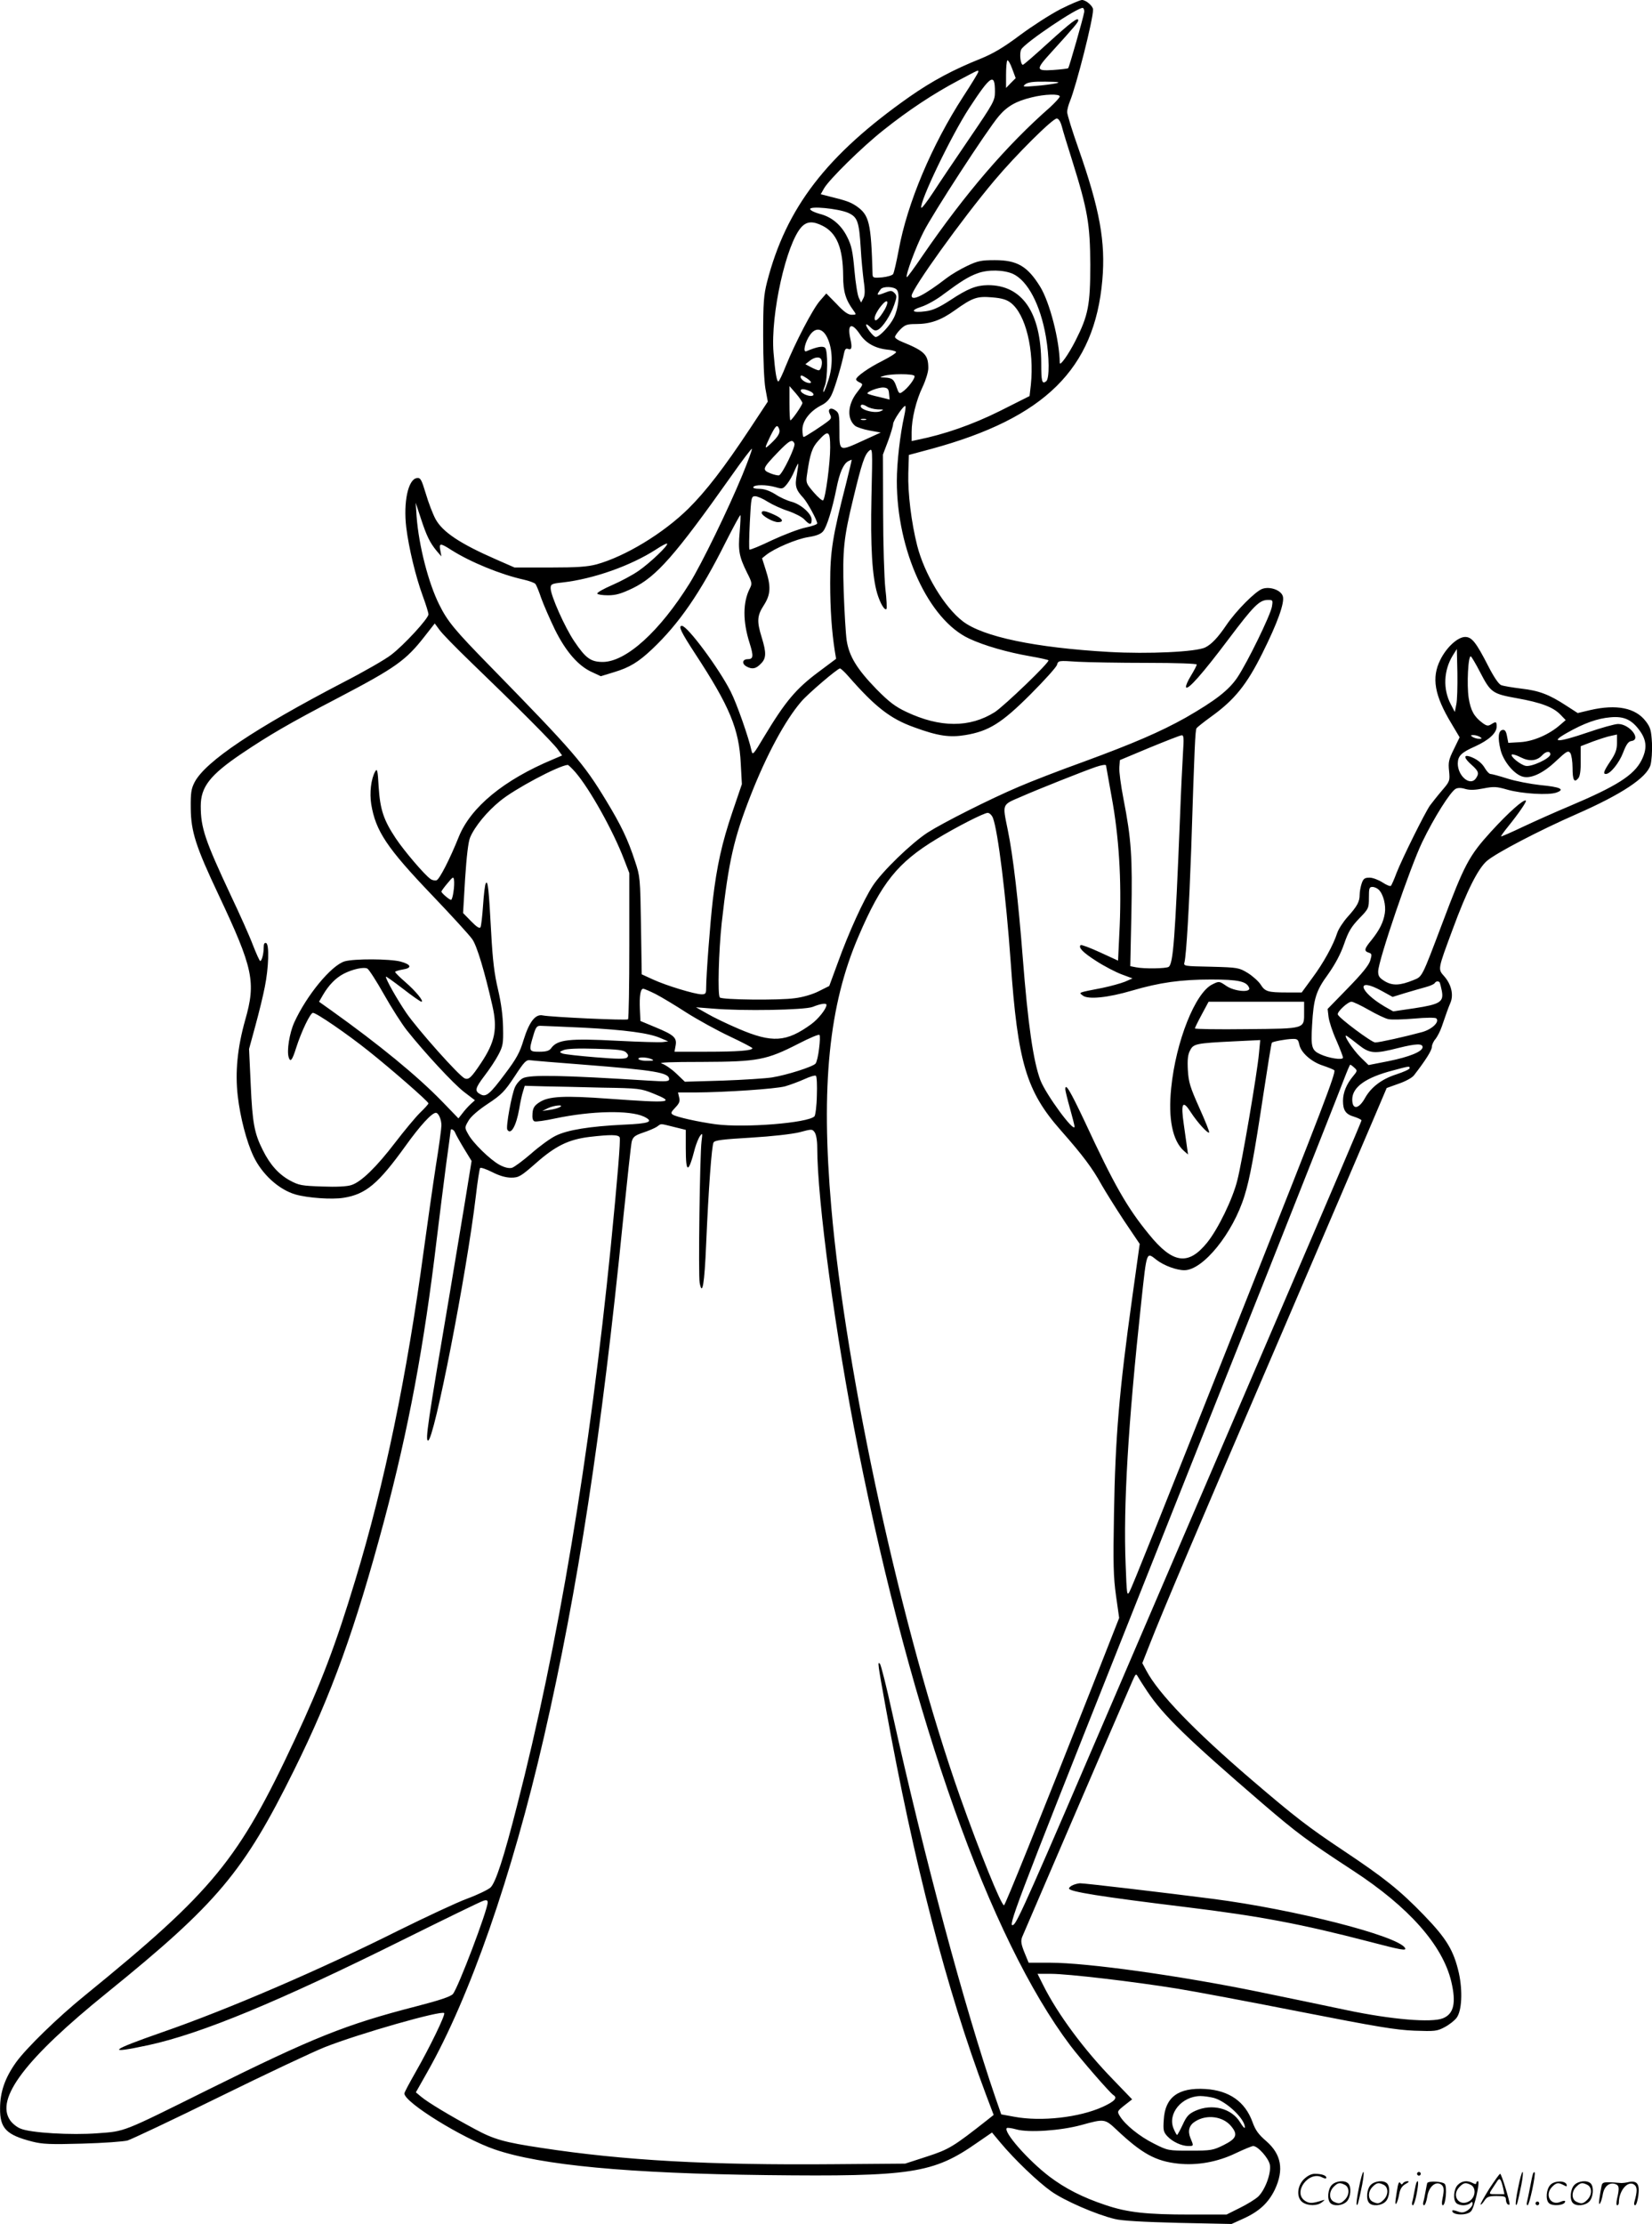 <?xml version="1.0" encoding="UTF-8"?>
<svg xmlns="http://www.w3.org/2000/svg" version="1.0" viewBox="0 0 892.354 1201.11" preserveAspectRatio="xMidYMid meet">
  <g transform="translate(-0.564,1201) scale(0.1,-0.1)" fill="#000000" stroke="none">
    <path d="M5733 11960 c-54 -28 -152 -91 -218 -140 -88 -66 -144 -99 -210 -126 -150 -60 -264 -121 -387 -207 -448 -315 -666 -599 -769 -1000 -18 -71 -21 -111 -21 -293 0 -127 5 -240 12 -282 l13 -71 -97 -147 c-139 -210 -237 -337 -332 -431 -136 -134 -341 -258 -496 -301 -50 -13 -104 -17 -253 -17 l-190 0 -98 43 c-197 86 -291 149 -329 219 -14 26 -38 88 -52 136 -24 79 -29 88 -49 85 -47 -7 -73 -130 -57 -266 14 -113 51 -266 89 -370 17 -46 31 -91 31 -100 0 -22 -133 -167 -202 -219 -29 -23 -145 -90 -258 -148 -478 -249 -744 -427 -803 -539 -18 -35 -22 -56 -21 -141 1 -126 28 -209 150 -467 188 -399 203 -471 144 -677 -42 -149 -55 -282 -40 -411 13 -113 47 -245 85 -325 46 -97 137 -180 227 -206 67 -19 196 -28 259 -18 121 19 188 76 335 280 78 109 142 179 164 179 14 0 30 -35 30 -68 0 -16 -13 -114 -30 -218 -16 -104 -45 -308 -65 -454 -92 -683 -212 -1263 -370 -1783 -105 -348 -185 -558 -326 -860 -305 -653 -440 -818 -1134 -1383 -147 -119 -317 -285 -372 -361 -60 -84 -87 -160 -87 -250 -1 -107 33 -143 174 -179 55 -14 98 -16 270 -11 113 3 223 11 245 17 22 7 245 112 495 235 250 123 507 244 570 269 185 73 630 200 645 184 8 -8 -79 -187 -154 -318 -33 -58 -61 -110 -61 -116 -1 -48 315 -243 487 -302 249 -86 724 -130 1468 -139 785 -9 902 9 1139 175 l80 55 45 -54 c75 -90 202 -212 274 -263 71 -51 244 -126 344 -150 39 -10 154 -16 345 -21 l286 -6 64 29 c86 39 135 85 170 157 50 107 35 190 -46 261 -42 36 -59 59 -75 104 -40 110 -126 170 -254 178 -146 9 -218 -44 -225 -165 -4 -57 -2 -67 19 -90 28 -30 77 -53 114 -53 29 0 29 0 11 43 -16 39 -7 70 26 90 61 39 149 28 193 -25 39 -46 30 -68 -40 -103 -57 -28 -67 -30 -180 -30 -119 0 -121 0 -196 38 -77 38 -155 101 -184 148 -16 26 -15 27 25 59 l41 32 -103 107 c-156 160 -299 353 -377 509 l-31 62 72 0 c92 0 448 -42 683 -80 99 -16 401 -73 670 -126 408 -80 510 -97 610 -101 111 -4 123 -3 164 19 25 13 54 36 65 51 28 38 33 144 12 241 -28 122 -66 186 -190 314 -130 134 -211 199 -436 349 -189 126 -259 180 -495 382 -309 265 -502 465 -567 588 l-22 41 39 99 c67 172 274 660 710 1673 233 542 456 1064 497 1160 l74 174 64 23 c36 12 73 32 83 45 62 80 97 135 97 154 0 11 9 31 20 43 10 13 25 42 33 65 26 76 35 101 48 132 17 42 4 97 -33 140 -36 41 -38 33 44 254 77 209 137 329 186 371 49 42 282 164 483 252 246 108 379 197 400 265 6 22 10 75 8 119 -4 69 -8 84 -33 117 -55 73 -158 94 -301 61 l-67 -16 -62 40 c-92 60 -146 81 -243 92 -48 6 -97 14 -109 19 -13 5 -40 45 -69 102 -66 129 -89 158 -125 158 -40 0 -101 -56 -134 -123 -49 -97 -32 -193 60 -345 l44 -74 -31 -64 c-28 -56 -31 -71 -26 -118 5 -53 4 -56 -38 -105 -24 -28 -53 -65 -65 -81 -27 -38 -150 -286 -181 -365 -12 -33 -26 -64 -30 -69 -4 -4 -24 4 -45 18 -22 14 -53 26 -70 26 -27 0 -34 -5 -43 -31 -6 -18 -11 -45 -11 -61 0 -38 -13 -62 -66 -121 -23 -26 -48 -64 -55 -85 -21 -66 -76 -165 -135 -244 l-57 -78 -81 0 c-103 0 -117 5 -141 43 -11 17 -42 45 -69 62 -48 29 -53 30 -198 34 -149 3 -150 3 -144 25 10 42 25 299 36 606 18 564 22 647 29 657 3 5 38 33 78 62 127 91 193 173 278 344 81 162 121 273 110 307 -10 33 -69 54 -110 40 -37 -12 -143 -119 -195 -196 -44 -65 -79 -103 -113 -120 -47 -25 -311 -37 -521 -25 -400 23 -680 82 -789 165 -100 76 -208 256 -247 409 -32 126 -51 285 -48 391 l3 99 123 33 c612 167 880 432 922 911 18 206 -13 380 -129 711 -34 96 -61 184 -61 197 0 12 7 39 15 58 34 83 125 439 125 495 0 19 -38 52 -60 52 -10 0 -63 -23 -117 -50z m129 -16 c-6 -35 -81 -296 -86 -302 -3 -3 -39 -7 -81 -10 -95 -6 -96 2 -12 94 129 142 147 164 147 174 0 20 -38 -9 -166 -125 -69 -63 -129 -115 -133 -115 -13 0 -20 63 -9 83 19 36 310 232 333 224 5 -2 9 -13 7 -23z m-396 -382 l-26 -27 0 71 c0 39 3 74 7 78 4 3 16 -17 26 -45 l19 -51 -26 -26z m-176 60 c0 -5 -36 -64 -81 -133 -170 -262 -303 -577 -349 -830 -12 -63 -25 -121 -30 -129 -4 -7 -31 -15 -59 -18 -45 -4 -51 -2 -52 14 -8 285 -18 323 -89 372 -32 21 -54 29 -148 52 l-43 11 18 32 c28 48 206 224 323 316 133 106 268 195 400 265 117 62 110 59 110 48z m90 -107 c0 -48 -6 -59 -136 -250 -75 -110 -164 -242 -197 -293 -34 -52 -63 -89 -65 -84 -10 31 160 386 258 537 117 179 140 194 140 90z m330 45 c-19 -4 -69 -11 -110 -14 -68 -6 -73 -5 -56 9 15 11 43 15 110 14 69 -1 83 -3 56 -9z m20 -71 c0 -6 -24 -32 -52 -58 -237 -208 -458 -466 -687 -799 -46 -68 -85 -121 -87 -119 -9 8 48 162 90 244 49 98 344 552 407 626 46 54 94 81 177 101 71 18 152 20 152 5z m11 -161 c6 -24 31 -105 55 -181 85 -271 98 -347 99 -567 0 -217 -11 -274 -80 -410 -38 -75 -85 -141 -85 -119 -1 120 -54 327 -106 411 -68 110 -124 143 -244 143 -74 0 -93 -4 -150 -31 -36 -17 -85 -46 -110 -65 -122 -94 -190 -128 -190 -96 0 35 271 413 447 622 115 137 314 335 337 335 9 0 20 -16 27 -42z m-1155 -467 c52 -23 60 -47 69 -191 3 -58 11 -137 16 -177 8 -53 7 -78 -2 -94 l-12 -23 -12 25 c-7 13 -18 80 -24 149 -9 102 -16 135 -39 180 -32 65 -84 109 -149 125 -26 7 -49 18 -51 25 -7 19 150 4 204 -19z m-136 -71 c76 -39 109 -120 110 -270 0 -86 14 -130 56 -187 16 -22 16 -23 -10 -23 -19 0 -42 16 -81 58 l-56 57 -34 -39 c-39 -44 -134 -227 -185 -353 -18 -46 -36 -83 -40 -83 -9 0 -17 48 -26 155 -17 206 69 590 151 679 29 31 62 33 115 6z m1027 -259 c80 -37 148 -166 178 -338 19 -109 20 -227 2 -242 -23 -18 -27 -2 -27 98 -1 274 -103 422 -289 421 -63 -1 -108 -19 -202 -81 -60 -39 -94 -55 -133 -60 -73 -10 -87 4 -24 24 29 9 85 40 123 70 89 66 133 94 181 111 56 21 141 19 191 -3z m-627 -86 c17 -20 9 -99 -15 -149 -21 -44 -79 -106 -99 -106 -13 0 -59 61 -51 68 2 2 13 -6 24 -17 16 -16 26 -19 39 -12 27 14 69 80 88 135 15 44 15 49 1 64 -15 14 -20 14 -57 -1 -39 -15 -42 -12 -17 21 13 17 72 15 87 -3z m615 -70 c81 -61 128 -256 109 -443 l-7 -61 -161 -81 c-149 -74 -299 -126 -443 -155 l-33 -7 0 49 c0 71 24 170 59 243 17 36 31 81 31 102 0 72 -19 92 -142 142 -21 8 -38 20 -38 26 0 6 13 25 29 41 25 25 37 29 84 29 77 0 135 20 210 74 97 69 120 77 202 70 51 -4 78 -12 100 -29z m-691 -54 c-26 -40 -44 -52 -44 -30 0 16 20 51 44 77 33 36 33 2 0 -47z m-122 -118 c31 -46 81 -74 145 -81 24 -2 46 -8 49 -13 2 -5 -31 -26 -74 -48 -76 -38 -142 -85 -142 -100 0 -5 9 -12 20 -17 19 -9 18 -11 -14 -52 -52 -66 -57 -144 -11 -182 9 -7 44 -19 77 -25 l61 -11 -92 -42 c-133 -61 -131 -62 -131 52 0 87 -2 96 -22 110 -27 19 -44 6 -29 -22 8 -15 7 -23 -7 -34 -28 -23 -128 -88 -135 -88 -4 0 -7 18 -7 40 0 47 41 100 102 131 28 14 45 32 58 62 18 40 53 160 65 220 4 20 10 27 20 23 21 -8 25 5 14 54 -18 81 7 92 53 23z m-178 -16 c30 -62 32 -152 6 -231 -12 -37 -24 -65 -26 -63 -3 2 1 17 7 33 16 40 17 190 2 205 -12 12 -42 7 -102 -18 -20 -8 -7 50 20 88 30 43 68 37 93 -14z m-31 -121 c7 -18 -3 -56 -15 -56 -5 0 -23 7 -40 16 l-32 17 23 18 c27 22 57 25 64 5z m-59 -124 c-19 -5 -54 17 -54 33 0 11 8 9 34 -8 18 -12 27 -23 20 -25z m561 38 c7 -11 -37 -69 -67 -88 -14 -10 -18 -6 -29 26 -14 43 -24 51 -64 53 -29 1 -30 1 -5 9 37 12 158 12 165 0z m-605 -146 c0 -12 -57 -94 -65 -94 -3 0 -5 42 -5 93 l0 92 35 -40 c19 -22 34 -45 35 -51z m468 50 l3 -32 -56 14 c-32 7 -59 15 -63 18 -9 9 61 36 88 33 20 -2 26 -8 28 -33z m-414 5 c16 -15 -3 -23 -31 -13 -39 13 -44 39 -7 30 16 -4 33 -12 38 -17z m353 -90 c34 0 35 -1 15 -10 -36 -14 -119 11 -106 32 4 6 15 4 30 -5 13 -9 40 -16 61 -17z m143 -35 c-22 -99 -40 -252 -40 -352 0 -375 171 -749 391 -851 81 -38 207 -74 328 -95 52 -9 97 -19 100 -22 9 -9 -239 -247 -290 -280 -135 -85 -296 -85 -479 2 -59 28 -92 53 -160 122 -105 108 -148 178 -161 264 -5 34 -12 153 -16 263 -7 227 0 290 53 508 44 183 60 231 84 252 19 17 19 14 13 -246 -6 -274 4 -431 31 -524 16 -53 40 -94 50 -84 3 3 1 53 -6 110 -6 57 -12 244 -12 414 l-1 310 28 74 c15 41 27 82 27 91 0 19 59 105 66 97 3 -2 0 -26 -6 -53z m-207 -21 c-7 -2 -19 -2 -25 0 -7 3 -2 5 12 5 14 0 19 -2 13 -5z m-469 -49 c8 -20 -4 -41 -43 -78 -38 -36 -38 -32 -4 39 29 58 37 65 47 39z m276 -101 c0 -84 -25 -272 -38 -285 -4 -4 -27 15 -51 43 -41 48 -43 52 -36 97 16 111 27 145 62 183 53 59 63 53 63 -38z m-193 21 c6 -17 -64 -163 -83 -171 -6 -2 -28 3 -48 11 -45 19 -43 25 42 114 62 64 78 73 89 46z m-282 -171 c-76 -184 -219 -478 -284 -583 -162 -260 -342 -423 -468 -425 -66 0 -93 19 -155 111 -51 75 -128 248 -128 287 0 22 5 25 62 31 169 19 370 90 508 179 30 20 57 34 59 31 9 -8 -93 -105 -154 -147 -33 -23 -97 -57 -143 -77 -46 -20 -82 -40 -80 -46 2 -5 28 -9 58 -9 43 0 72 9 133 38 129 63 229 177 532 605 59 84 110 151 112 148 3 -2 -21 -67 -52 -143z m560 -48 c-72 -281 -85 -363 -85 -533 0 -145 9 -266 25 -368 l7 -42 -95 -71 c-122 -91 -179 -159 -293 -348 -59 -99 -63 -104 -69 -77 -15 70 -79 253 -112 318 -62 124 -234 356 -264 356 -21 0 -5 -33 72 -151 186 -284 237 -406 246 -593 l6 -111 -51 -150 c-57 -168 -84 -291 -106 -475 -14 -120 -36 -407 -36 -477 0 -28 -3 -33 -24 -33 -37 0 -194 48 -263 80 l-61 28 -4 264 c-4 255 -5 266 -32 346 -39 120 -76 196 -156 328 -123 203 -175 263 -630 729 -188 192 -227 239 -272 330 -58 116 -110 317 -122 475 l-5 75 28 -85 c31 -95 49 -131 85 -175 l26 -30 -6 33 c-8 40 0 40 59 2 104 -66 268 -133 390 -160 31 -7 61 -18 65 -24 5 -6 19 -40 31 -76 13 -36 46 -112 74 -170 59 -119 127 -198 203 -231 l45 -21 72 22 c83 25 131 54 205 124 146 138 261 305 397 577 42 83 78 149 80 147 2 -2 0 -43 -4 -92 -9 -100 -3 -132 40 -219 27 -53 28 -59 15 -85 -38 -74 -39 -177 -1 -296 22 -70 20 -86 -10 -86 -30 0 -34 -25 -6 -40 30 -16 50 -12 76 15 30 29 31 59 5 143 -27 87 -25 117 12 174 37 58 39 101 9 193 l-19 60 21 17 c46 37 165 87 227 97 46 7 70 17 82 32 20 24 49 118 72 232 17 85 37 131 63 146 10 5 19 9 19 8 1 -1 -13 -60 -31 -132z m-265 52 c-12 -62 -6 -82 36 -127 22 -25 74 -120 74 -137 0 -5 -28 -15 -62 -22 -35 -7 -116 -38 -181 -68 -64 -31 -120 -54 -123 -51 -3 3 -2 69 2 147 7 136 8 141 29 141 11 0 42 -13 68 -30 26 -16 76 -39 111 -50 35 -12 74 -32 86 -45 29 -31 40 -32 40 -2 0 32 -57 83 -108 97 -24 6 -64 24 -89 41 -31 19 -60 29 -86 29 -23 0 -36 4 -32 10 8 13 70 13 120 -1 37 -11 40 -10 62 17 13 16 31 48 40 71 10 23 19 40 20 39 2 -1 -2 -28 -7 -59z m2566 -714 c-9 -48 -131 -298 -186 -381 -47 -70 -120 -126 -280 -218 -136 -76 -279 -138 -551 -238 -131 -47 -288 -108 -350 -135 -156 -66 -409 -194 -492 -247 -88 -57 -247 -211 -297 -288 -49 -75 -130 -252 -189 -416 l-46 -125 -56 -28 c-33 -17 -87 -33 -130 -38 -81 -12 -393 -9 -405 4 -13 12 -6 253 10 402 38 338 66 458 156 688 86 220 187 407 273 507 35 42 197 180 210 180 4 0 25 -19 45 -42 145 -166 227 -230 356 -276 128 -47 191 -56 276 -42 127 21 197 65 351 219 75 75 140 147 144 160 7 24 8 24 113 17 58 -3 226 -6 374 -6 159 0 268 -4 268 -9 0 -5 -14 -32 -31 -60 -17 -27 -29 -55 -27 -62 7 -21 89 72 229 258 137 182 167 212 213 213 27 0 28 -1 22 -37z m-4328 -298 c244 -235 447 -438 471 -473 l23 -32 -49 -21 c-266 -111 -444 -258 -509 -418 -48 -120 -104 -229 -120 -235 -8 -3 -24 0 -33 7 -32 22 -142 151 -188 220 -65 98 -84 154 -92 277 -5 92 -8 102 -19 83 -22 -40 -31 -114 -21 -177 24 -144 84 -235 329 -491 105 -110 203 -217 217 -238 25 -35 67 -176 108 -357 29 -126 15 -197 -61 -311 -52 -78 -66 -92 -88 -83 -29 11 -255 265 -316 354 -52 77 -110 180 -110 195 0 4 41 -26 91 -64 50 -39 96 -71 101 -71 16 0 -31 58 -88 107 -30 26 -54 50 -54 54 0 3 18 9 41 13 52 8 47 27 -12 43 -59 15 -251 16 -302 1 -72 -22 -205 -183 -272 -330 -26 -58 -41 -153 -30 -188 9 -29 19 -17 40 50 29 91 77 190 91 190 19 0 185 -114 299 -205 122 -97 325 -274 325 -284 0 -4 -21 -27 -46 -51 -25 -25 -85 -97 -134 -161 -101 -132 -183 -212 -236 -229 -23 -8 -80 -11 -158 -8 -111 4 -125 6 -175 33 -60 33 -107 85 -146 164 -45 89 -56 146 -65 351 l-9 195 34 125 c19 69 42 163 51 210 21 103 25 231 7 237 -9 3 -13 -5 -13 -24 0 -34 -10 -73 -19 -73 -3 0 -21 39 -40 88 -18 48 -72 168 -119 267 -139 297 -162 364 -162 482 0 103 50 167 218 281 153 103 261 166 522 302 313 164 368 203 470 334 l54 69 25 -34 c13 -19 89 -97 169 -174z m5324 -230 l-8 -40 -22 42 c-43 82 -38 183 11 263 l22 35 3 -130 c1 -72 -1 -149 -6 -170z m128 176 c58 -112 67 -118 200 -142 129 -23 196 -48 235 -89 l28 -29 -29 -25 c-59 -52 -143 -89 -214 -94 l-67 -4 -7 36 c-5 28 -12 36 -24 34 -23 -4 -27 -42 -11 -107 15 -63 75 -135 122 -146 44 -11 110 20 179 86 57 53 64 57 76 42 6 -9 12 -45 12 -79 0 -67 9 -84 31 -57 9 10 14 42 13 94 l0 79 65 25 c36 13 81 28 99 31 l32 7 0 -46 c0 -35 -8 -57 -35 -97 -36 -54 -42 -70 -25 -70 24 0 72 60 93 115 17 45 29 61 45 63 56 8 -10 92 -72 92 -18 0 -92 -21 -165 -46 -161 -55 -207 -56 -111 -2 93 53 165 78 234 84 75 7 117 -13 161 -75 36 -51 38 -97 7 -158 -41 -80 -134 -139 -387 -246 -72 -30 -184 -80 -250 -111 -65 -31 -120 -55 -121 -53 -2 1 15 25 37 52 58 72 102 136 97 141 -11 10 -94 -64 -189 -168 -119 -131 -143 -177 -262 -493 -112 -296 -108 -289 -156 -308 -73 -30 -113 -31 -154 -7 -30 18 -37 28 -37 53 0 58 174 567 238 699 64 133 152 272 181 288 12 6 30 6 52 -1 24 -7 53 -6 98 3 56 11 71 10 130 -7 78 -22 224 -31 265 -15 47 17 19 30 -88 40 -54 6 -133 21 -177 35 -44 14 -85 25 -92 25 -7 0 -19 13 -29 29 -17 31 -48 54 -85 66 -34 10 -28 -11 12 -46 38 -34 42 -46 22 -74 -31 -42 -97 14 -97 82 1 41 19 59 94 92 74 34 116 72 116 107 0 27 -3 29 -30 12 -16 -10 -24 -9 -47 8 -45 34 -63 66 -74 134 -11 70 -3 234 12 225 4 -3 27 -41 49 -84z m-1604 -433 c-3 -51 -11 -205 -16 -343 -27 -668 -37 -801 -62 -817 -15 -9 -132 -11 -176 -2 l-31 6 6 282 c6 306 0 403 -43 623 -14 72 -24 148 -22 169 l3 39 160 67 c88 36 166 67 174 67 11 1 12 -17 7 -91z m1604 82 c12 -8 12 -10 -5 -10 -11 0 -27 5 -35 10 -12 8 -12 10 5 10 11 0 27 -5 35 -10z m380 -94 c0 -22 -104 -70 -134 -62 -30 7 -84 52 -74 61 3 3 25 -3 48 -15 47 -24 87 -20 116 11 20 22 44 25 44 5z m-5265 -98 c77 -90 202 -314 261 -468 l29 -75 0 -392 c0 -215 -3 -394 -7 -398 -7 -7 -415 12 -460 21 -40 9 -73 -33 -104 -132 -20 -67 -38 -101 -100 -183 -82 -110 -103 -128 -133 -111 -33 17 -29 33 21 99 27 35 61 86 76 115 24 46 27 60 25 146 -1 63 -10 132 -27 205 -20 84 -29 157 -37 305 -13 239 -18 288 -29 270 -5 -7 -11 -61 -15 -119 -4 -58 -10 -112 -14 -119 -5 -8 -21 2 -51 33 l-43 44 11 186 c8 121 17 198 27 222 25 59 90 139 163 198 76 63 312 189 364 194 3 1 23 -18 43 -41z m2865 38 c0 -2 14 -78 30 -168 40 -216 54 -448 44 -695 l-9 -191 -98 45 c-54 25 -101 42 -104 39 -14 -13 12 -40 84 -86 43 -28 105 -60 137 -72 l59 -22 -41 -18 c-23 -9 -77 -24 -120 -33 -138 -27 -130 -24 -107 -42 29 -22 136 -11 265 27 150 44 264 60 428 60 147 0 192 -10 205 -45 11 -27 -80 -20 -124 11 -37 25 -38 26 -74 8 -93 -44 -198 -309 -223 -560 -17 -165 7 -284 68 -339 l23 -20 -5 35 c-3 19 -11 77 -18 128 -17 116 -6 134 38 65 35 -54 92 -117 99 -109 3 2 -21 62 -53 133 -50 112 -58 138 -62 204 -3 56 0 84 12 106 18 36 32 39 235 49 l144 7 -7 -73 c-9 -103 -92 -590 -117 -685 -25 -101 -104 -263 -163 -336 -102 -126 -186 -114 -315 46 -117 143 -187 265 -346 608 -80 169 -105 211 -105 174 0 -6 11 -53 25 -102 14 -50 25 -94 25 -99 0 -38 -154 172 -184 249 -39 102 -68 306 -96 665 -23 298 -52 550 -81 689 -29 143 -33 133 74 179 86 38 335 137 402 160 32 11 55 14 55 8z m-611 -283 c27 -69 71 -424 96 -778 38 -543 84 -698 271 -910 120 -136 171 -205 219 -292 21 -37 76 -125 122 -195 l85 -126 -41 -294 c-70 -501 -91 -751 -98 -1165 -5 -271 -3 -340 11 -441 l17 -120 -149 -379 c-289 -732 -467 -1173 -473 -1173 -15 0 -131 286 -237 585 -315 893 -618 2279 -696 3185 -57 655 -13 1092 147 1463 124 290 212 399 422 526 107 65 256 141 276 141 9 0 22 -12 28 -27z m-2914 -400 c-3 -23 -9 -43 -13 -43 -10 1 -52 37 -52 45 0 3 15 24 33 45 29 35 32 37 35 18 2 -12 1 -41 -3 -65z m4998 12 c25 -24 40 -84 33 -127 -8 -50 -29 -91 -72 -145 -39 -47 -42 -59 -15 -68 17 -5 18 -10 8 -43 -8 -26 -45 -71 -121 -149 l-109 -112 5 -43 c3 -24 21 -80 42 -126 20 -46 36 -88 36 -94 0 -15 -78 -3 -124 19 -45 21 -50 39 -43 156 8 144 21 186 87 276 38 54 67 108 86 163 23 67 39 93 81 137 52 53 53 57 53 113 0 51 2 58 19 58 11 0 26 -7 34 -15z m-5373 -566 c41 -73 97 -160 123 -193 97 -122 252 -289 309 -333 l59 -45 -23 -21 c-13 -12 -33 -34 -44 -49 l-22 -28 -88 91 c-135 139 -340 307 -599 492 l-66 47 22 38 c32 54 69 91 111 113 48 25 109 38 128 28 8 -4 49 -67 90 -140z m5703 64 c2 -5 7 -25 11 -45 11 -59 -10 -72 -147 -93 l-116 -17 -46 26 c-142 84 -156 162 -15 84 l58 -32 68 21 c38 11 88 26 111 32 23 6 45 16 48 21 7 12 22 13 28 3z m-4235 -62 c31 -16 106 -61 166 -100 60 -38 165 -96 233 -128 68 -32 123 -61 123 -64 0 -13 -79 -19 -248 -19 l-173 0 6 33 c8 43 -9 58 -111 100 l-79 33 -3 64 c-3 71 3 110 18 110 6 0 36 -13 68 -29z m3502 -94 c0 -95 13 -92 -309 -95 -155 -2 -281 0 -281 4 0 3 17 38 37 75 l37 69 258 0 258 0 0 -53z m349 9 c42 -24 90 -47 106 -50 17 -4 80 -2 140 3 64 6 114 6 119 1 19 -19 -23 -59 -77 -74 -92 -25 -231 -56 -253 -56 -19 0 -195 131 -202 151 -5 14 54 69 74 69 9 0 51 -20 93 -44z m-2929 27 c0 -21 -44 -76 -82 -104 -135 -98 -211 -103 -393 -25 -61 26 -138 63 -170 82 l-60 34 90 -7 c160 -14 495 -8 540 9 45 18 75 22 75 11z m-1314 -123 c227 -12 357 -29 419 -57 l40 -17 -30 -4 c-16 -2 -125 1 -241 7 -266 14 -328 7 -362 -41 -10 -13 -26 -18 -63 -18 -56 0 -58 3 -33 86 13 45 19 54 38 54 13 0 117 -5 232 -10z m1274 -113 c-4 -37 -13 -74 -19 -81 -14 -17 -155 -62 -236 -75 -33 -5 -152 -13 -265 -17 l-205 -6 -46 44 c-25 24 -60 48 -78 54 -23 6 43 9 220 9 299 1 345 10 519 99 58 30 108 51 112 47 4 -3 3 -37 -2 -74z m2913 21 c62 -49 86 -51 219 -17 93 23 128 24 128 4 0 -24 -71 -53 -185 -76 l-107 -21 -42 41 c-44 43 -101 131 -75 116 8 -5 36 -26 62 -47z m-319 1 c8 -43 65 -94 128 -114 29 -10 57 -21 61 -25 11 -10 -69 -218 -461 -1205 -505 -1271 -629 -1581 -645 -1611 -14 -26 -15 -15 -21 146 -13 317 13 756 84 1415 31 286 27 274 84 230 39 -30 107 -55 149 -55 101 0 263 200 325 402 29 92 53 224 102 548 23 151 43 277 46 279 6 6 74 19 110 20 28 1 32 -3 38 -30z m-3636 -43 c12 -12 13 -19 5 -27 -9 -9 -51 -9 -170 1 -87 7 -167 16 -178 20 -19 8 -19 9 5 19 16 7 78 10 174 7 119 -3 151 -7 164 -20z m137 -36 c16 -7 11 -9 -22 -9 -23 -1 -45 4 -48 9 -8 12 42 12 70 0z m-365 -30 c384 -30 460 -43 460 -78 0 -13 -15 -14 -112 -8 -459 29 -639 33 -678 13 -14 -7 -33 -28 -42 -47 -18 -37 -51 -217 -42 -231 19 -31 48 20 64 111 6 36 15 79 21 96 l9 30 108 -3 c59 -1 199 -4 312 -7 196 -3 208 -5 273 -31 124 -50 97 -53 -236 -29 -245 18 -329 14 -379 -20 -26 -17 -34 -30 -36 -59 -2 -25 1 -39 11 -43 8 -3 58 4 113 16 196 41 400 45 477 10 58 -28 32 -38 -110 -44 -181 -9 -302 -28 -366 -60 -29 -14 -88 -57 -132 -96 -44 -38 -91 -73 -104 -77 -16 -4 -39 1 -67 16 -50 27 -145 119 -170 167 -19 34 -19 35 2 71 12 22 52 57 105 92 74 49 91 67 144 147 53 81 63 91 85 88 14 -2 144 -13 290 -24z m4161 -16 c18 -16 17 -18 -8 -48 -34 -41 -53 -87 -53 -131 0 -52 15 -73 60 -86 22 -7 40 -16 40 -20 0 -5 -194 -460 -431 -1011 -237 -552 -636 -1480 -886 -2063 -473 -1102 -542 -1257 -563 -1270 -35 -22 4 82 570 1505 224 564 583 1466 798 2005 214 539 402 1015 418 1058 16 42 31 77 33 77 2 0 13 -7 22 -16z m299 -3 c0 -6 -32 -20 -71 -33 -79 -25 -137 -69 -170 -128 -34 -61 -69 -65 -69 -8 0 67 73 119 220 157 89 24 90 24 90 12z m-3202 -149 c-1 -56 -8 -106 -13 -111 -36 -36 -377 -63 -532 -43 -96 13 -212 39 -233 52 -12 8 -10 14 13 38 22 23 27 35 21 56 l-6 26 93 0 c165 1 432 19 485 33 28 8 76 26 105 39 30 14 58 22 62 18 5 -5 7 -53 5 -108z m-1388 -61 c-8 -5 -33 -12 -55 -15 l-40 -6 30 15 c33 16 91 21 65 6z m615 -107 l65 -16 0 -99 c0 -139 14 -139 50 1 7 24 19 54 27 65 13 18 14 16 8 -30 -9 -73 -18 -722 -10 -763 14 -76 26 -7 35 209 13 302 30 531 40 549 7 12 49 17 202 26 116 7 220 19 262 29 67 18 69 18 82 0 8 -11 14 -44 14 -80 0 -288 98 -1013 221 -1630 292 -1464 711 -2645 1146 -3222 56 -74 214 -256 233 -268 24 -15 6 -34 -57 -63 -127 -58 -333 -81 -478 -54 l-71 13 -32 92 c-167 487 -383 1292 -558 2081 -30 138 -60 255 -65 260 -14 15 -13 7 31 -236 153 -844 328 -1521 541 -2089 l42 -111 -34 -27 c-184 -145 -207 -159 -327 -198 l-117 -38 -380 -3 c-680 -6 -1141 20 -1585 88 -200 30 -257 46 -360 102 -138 74 -253 144 -288 173 l-30 25 61 108 c230 405 458 1059 631 1812 183 797 311 1632 426 2780 23 223 44 419 48 435 7 25 17 33 61 48 30 10 63 24 75 32 25 18 14 18 91 -1z m-1181 -31 c4 -10 25 -48 48 -86 l41 -67 -37 -228 c-21 -125 -57 -344 -81 -487 -120 -706 -133 -795 -117 -795 32 0 208 899 258 1321 9 79 20 147 23 151 4 4 33 -6 65 -22 39 -20 74 -30 103 -30 40 0 51 6 131 76 107 95 178 130 292 144 112 13 157 13 163 -3 5 -14 -11 -213 -48 -587 -113 -1130 -286 -2166 -506 -3020 -72 -283 -116 -418 -144 -444 -12 -11 -69 -39 -126 -60 -57 -21 -223 -99 -369 -171 -425 -213 -925 -428 -1277 -550 -287 -100 -308 -120 -75 -70 285 62 701 234 1377 570 226 112 420 207 433 210 16 5 22 2 22 -9 0 -41 -160 -463 -188 -495 -12 -14 -72 -34 -196 -66 -384 -99 -554 -167 -1129 -452 -465 -231 -444 -223 -594 -234 -141 -11 -363 2 -416 25 -19 7 -44 27 -56 44 -83 117 82 334 524 691 595 482 737 651 1009 1201 203 409 331 766 486 1345 133 499 216 945 285 1525 14 118 37 297 50 398 14 100 25 185 25 187 0 13 19 3 24 -12z m3739 -3018 c86 -129 218 -257 620 -603 189 -162 241 -201 489 -363 304 -198 486 -404 533 -601 27 -115 14 -174 -45 -198 -61 -25 -278 -7 -520 44 -118 25 -335 70 -481 100 -421 86 -920 156 -1120 156 l-117 0 -23 56 c-18 45 -20 62 -12 83 8 20 506 1177 595 1381 18 41 20 43 30 25 6 -11 29 -47 51 -80z m359 -2195 c69 -19 168 -113 168 -159 0 -9 -11 3 -25 26 -46 77 -152 104 -243 63 -35 -16 -47 -29 -68 -75 -14 -30 -28 -55 -30 -55 -3 0 -11 15 -19 34 -34 81 44 175 145 176 19 0 52 -5 72 -10z m-524 -173 c136 -128 210 -169 332 -182 102 -11 212 9 308 55 46 22 90 40 97 40 25 0 83 -65 90 -101 8 -45 -25 -135 -63 -172 -15 -14 -60 -42 -99 -61 l-72 -36 -193 0 c-240 0 -341 11 -460 51 -126 42 -219 90 -305 155 -116 89 -249 241 -229 261 3 3 26 0 51 -7 67 -19 239 -7 350 23 127 35 128 35 193 -26z M4120 9240 c0 -15 61 -50 88 -50 35 0 26 19 -20 40 -48 22 -68 25 -68 10z M5803 1830 c-13 -5 -23 -14 -23 -19 0 -17 168 -44 635 -101 394 -48 620 -91 982 -185 179 -47 208 -52 198 -35 -41 66 -598 208 -1039 265 -248 32 -697 85 -716 84 -8 0 -25 -4 -37 -9z M7346 194 c-10 -47 -15 -88 -12 -91 5 -6 9 7 30 110 7 37 10 67 6 67 -4 0 -15 -39 -24 -86z M7660 270 c0 -5 5 -10 10 -10 6 0 10 5 10 10 0 6 -4 10 -10 10 -5 0 -10 -4 -10 -10z M8206 194 c-10 -47 -15 -88 -12 -91 5 -6 9 7 30 110 7 37 10 67 6 67 -4 0 -15 -39 -24 -86z M8286 269 c-3 -8 -10 -41 -16 -74 -6 -33 -14 -68 -16 -77 -3 -10 -1 -18 3 -18 10 0 46 171 38 178 -2 3 -7 -1 -9 -9z M7049 241 c-38 -38 -41 -101 -7 -125 29 -20 79 -20 104 0 18 14 18 15 1 10 -53 -17 -69 -17 -92 -2 -69 45 21 166 94 126 12 -6 21 -7 21 -1 0 12 -25 21 -62 21 -19 0 -39 -10 -59 -29z M8050 189 c-28 -45 -49 -83 -47 -85 2 -3 12 7 21 21 14 21 24 25 66 25 43 0 50 -3 50 -19 0 -11 5 -23 10 -26 6 -3 10 -3 10 1 0 20 -44 164 -51 164 -4 0 -30 -37 -59 -81z m75 4 l7 -33 -42 0 c-42 0 -42 0 -28 23 8 12 21 32 29 44 15 25 22 18 34 -34z M7200 210 c-22 -22 -27 -79 -8 -98 19 -19 66 -14 88 8 22 22 27 79 8 98 -19 19 -66 14 -88 -8z m71 0 c25 -14 25 -54 -1 -80 -23 -23 -33 -24 -61 -10 -25 14 -25 54 1 80 23 23 33 24 61 10z M7410 210 c-22 -22 -27 -79 -8 -98 19 -19 66 -14 88 8 22 22 27 79 8 98 -19 19 -66 14 -88 -8z m71 0 c25 -14 25 -54 -1 -80 -23 -23 -33 -24 -61 -10 -25 14 -25 54 1 80 23 23 33 24 61 10z M7556 204 c-3 -16 -8 -47 -11 -69 -8 -51 10 -26 19 27 5 27 15 42 34 53 18 10 22 14 10 15 -9 0 -20 -5 -24 -11 -5 -8 -9 -8 -14 1 -5 8 -10 3 -14 -16z M7657 223 c-2 -4 -7 -26 -11 -48 -4 -22 -9 -48 -12 -57 -3 -10 -1 -18 4 -18 4 0 14 28 20 62 11 58 10 81 -1 61z M7715 220 c-1 -3 -5 -23 -9 -45 -4 -22 -9 -48 -12 -57 -3 -10 -1 -18 4 -18 5 0 13 20 17 45 7 53 44 87 74 68 17 -11 19 -28 8 -80 -4 -18 -3 -33 2 -33 16 0 24 99 11 115 -12 14 -87 18 -95 5z M7880 210 c-22 -22 -27 -79 -8 -98 7 -7 24 -12 38 -12 14 0 31 5 38 12 9 9 12 8 12 -5 0 -9 -12 -24 -26 -34 -21 -13 -32 -15 -55 -6 -16 6 -29 8 -29 3 0 -24 81 -27 102 -2 18 19 50 162 37 162 -5 0 -9 -5 -9 -10 0 -7 -6 -7 -19 0 -30 16 -59 12 -81 -10z m71 0 c29 -16 25 -65 -6 -86 -56 -37 -103 28 -55 76 23 23 33 24 61 10z M8381 211 c-23 -23 -28 -80 -9 -99 19 -19 88 -13 88 9 0 5 -11 4 -24 -2 -54 -25 -89 38 -46 81 23 23 33 24 62 9 16 -9 19 -8 16 3 -8 22 -64 22 -87 -1z M8510 210 c-22 -22 -27 -79 -8 -98 19 -19 66 -14 88 8 22 22 27 79 8 98 -19 19 -66 14 -88 -8z m71 0 c25 -14 25 -54 -1 -80 -23 -23 -33 -24 -61 -10 -25 14 -25 54 1 80 23 23 33 24 61 10z M8656 201 c-3 -14 -8 -44 -11 -66 -8 -51 10 -26 19 27 8 41 35 63 66 53 22 -7 24 -21 11 -77 -5 -22 -5 -38 0 -38 5 0 9 6 9 13 0 68 51 125 85 97 15 -13 15 -35 -1 -92 -3 -10 -1 -18 4 -18 6 0 13 23 17 50 9 63 -5 84 -49 76 -17 -4 -35 -6 -41 -6 -101 8 -104 7 -109 -19z M8300 110 c0 -5 5 -10 10 -10 6 0 10 5 10 10 0 6 -4 10 -10 10 -5 0 -10 -4 -10 -10z"></path>
  </g>
</svg>
